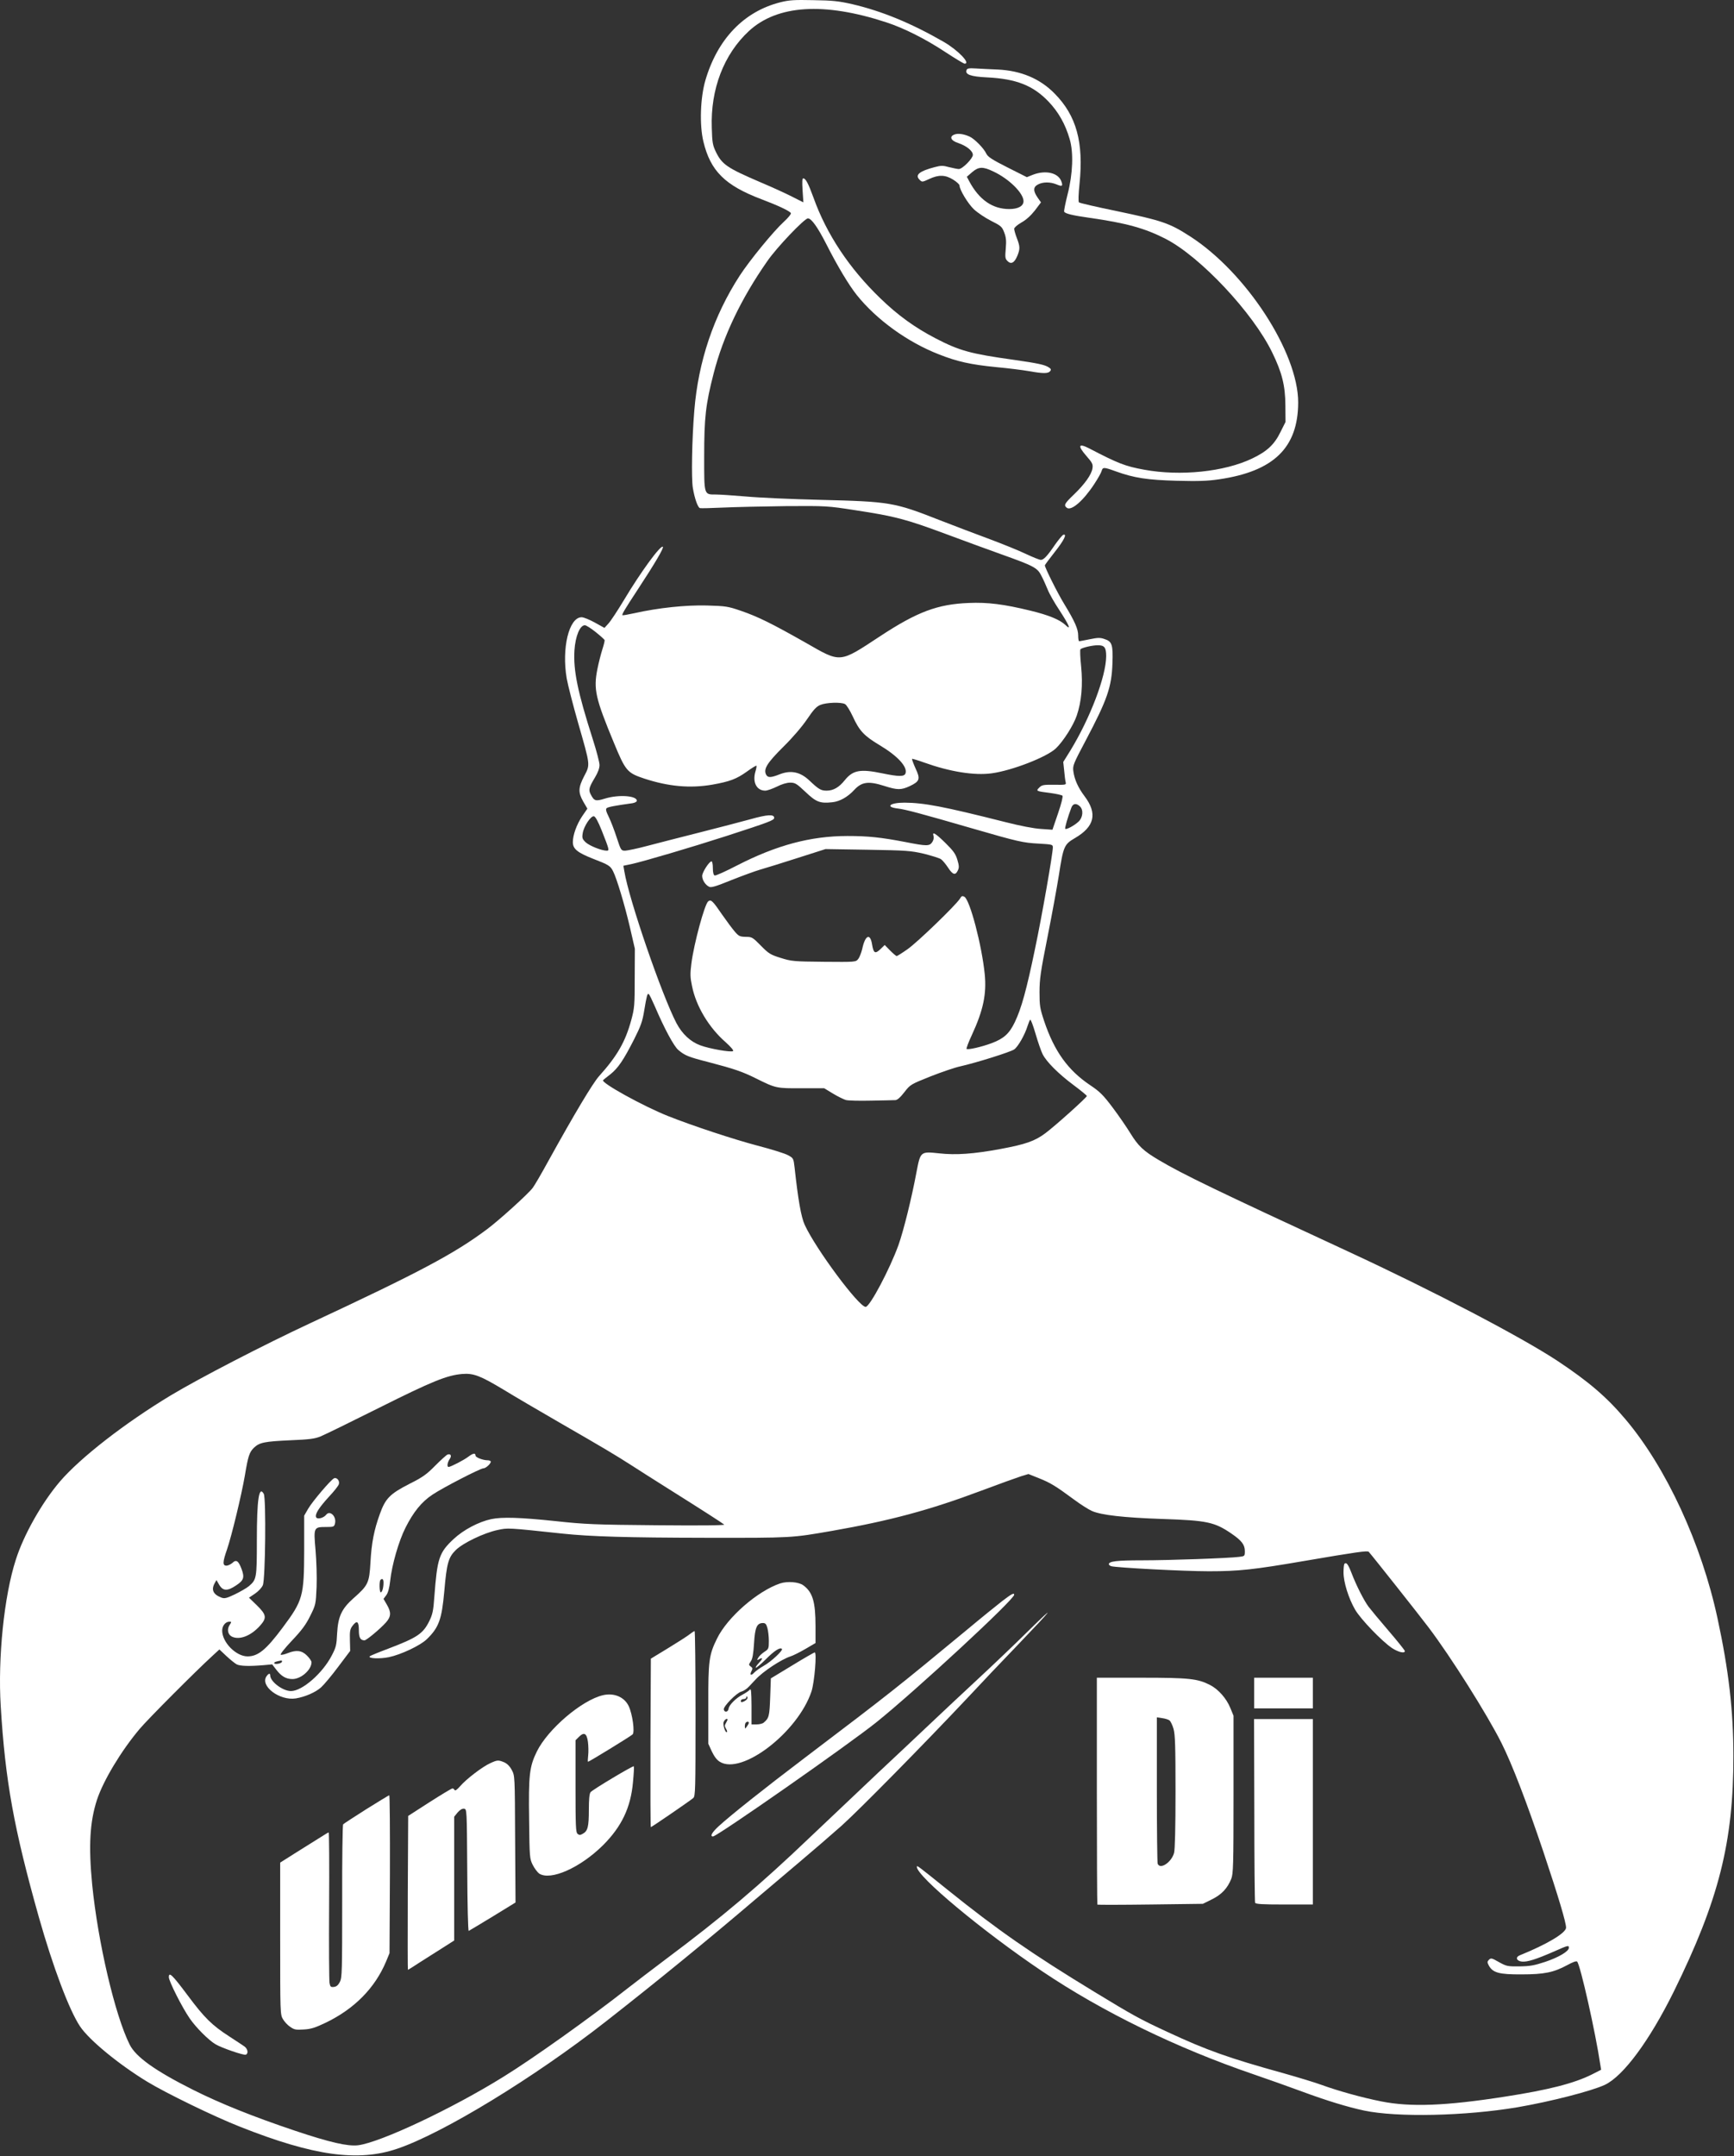 <?xml version="1.0" encoding="UTF-8"?> <svg xmlns="http://www.w3.org/2000/svg" width="1734" height="2155" viewBox="0 0 1734 2155" fill="none"><rect x="0" y="0" width="1734" height="2155" fill="#333333" stroke="none"/><path d="M780.317 2.288C743.917 11.488 717.517 38.955 705.384 80.288C700.317 97.754 699.384 124.821 703.384 141.488C710.451 170.954 724.984 185.354 761.651 199.221C777.917 205.354 789.517 210.821 790.851 212.954C791.384 213.754 788.317 217.621 783.917 221.621C773.517 231.088 749.917 259.888 739.651 275.621C713.651 315.754 698.317 361.221 694.317 410.288C691.917 439.088 691.251 478.421 692.851 487.754C694.584 498.154 697.784 507.221 699.917 507.888C700.851 508.154 711.117 507.888 722.851 507.354C734.584 506.821 762.851 506.154 785.517 505.888C826.317 505.621 827.251 505.621 855.517 510.021C894.851 516.021 905.651 518.821 945.517 533.621C964.584 540.688 989.517 549.888 1000.85 553.888C1034.05 565.754 1037.38 567.488 1041.38 575.488C1043.38 579.221 1046.05 585.354 1047.65 589.221C1049.12 593.088 1054.45 602.554 1059.65 610.288C1069.38 625.221 1071.52 630.688 1065.25 624.554C1059.65 619.354 1048.72 614.821 1030.58 610.421C1003.78 603.888 987.651 601.888 968.851 602.688C937.517 603.888 917.117 611.621 880.184 635.888C838.984 662.954 841.251 662.821 805.917 642.554C771.784 623.221 758.051 616.421 740.984 610.554C727.784 606.021 725.651 605.754 706.851 605.221C685.784 604.688 658.584 607.488 634.184 612.954C628.051 614.288 622.717 615.221 622.451 614.954C621.651 614.288 624.451 609.488 637.517 589.621C654.851 563.221 664.051 547.621 662.851 546.554C660.717 544.421 640.717 571.754 624.051 599.621C617.651 610.288 610.584 620.954 608.451 623.221L604.451 627.621L594.851 622.288C589.517 619.354 583.651 616.954 581.651 616.954C568.984 616.954 561.517 648.021 566.717 678.154C567.917 684.954 573.117 705.088 578.184 722.821C590.451 765.621 590.317 764.021 584.184 775.755C578.184 787.355 578.051 792.021 583.251 801.221L587.384 808.288L582.051 816.021C576.584 824.288 572.851 834.688 572.851 841.755C572.851 848.555 577.384 852.155 592.851 858.288C608.717 864.421 610.317 865.355 613.117 870.955C616.717 878.021 624.451 903.621 629.784 926.288L634.851 948.288L634.717 977.621C634.717 1004.82 634.451 1007.89 631.251 1019.62C625.384 1041.22 617.251 1055.49 598.984 1075.75C592.717 1082.82 574.717 1112.82 548.451 1160.29C541.251 1173.49 534.051 1185.75 532.584 1187.49C527.651 1193.89 498.717 1220.02 486.851 1228.82C454.584 1252.95 419.651 1271.62 310.317 1322.55C263.384 1344.42 199.251 1377.62 170.851 1394.69C124.851 1422.42 80.451 1456.95 60.051 1480.69C41.917 1501.89 23.651 1534.15 15.784 1559.09C4.051 1595.35 -2.216 1657.22 0.717 1705.22C5.251 1780.29 13.917 1827.75 38.851 1916.29C53.117 1966.55 69.251 2009.35 80.051 2025.49C89.251 2039.22 118.851 2063.49 147.117 2080.69C166.184 2092.29 214.451 2115.75 240.317 2125.89C313.384 2154.82 357.917 2161.09 397.251 2147.75C442.984 2132.29 534.184 2076.69 606.051 2020.42C658.184 1979.62 708.717 1938.29 754.851 1898.95C764.451 1890.82 783.917 1874.29 798.184 1862.29C812.451 1850.29 832.051 1833.35 841.651 1824.82C859.384 1808.95 925.251 1742.02 967.651 1696.95C980.317 1683.35 1002.85 1659.62 1017.65 1644.29C1053.25 1607.22 1057.65 1601.35 1028.05 1630.42C1014.98 1643.35 992.451 1664.82 978.184 1678.02C963.917 1691.22 942.184 1711.62 929.917 1723.22C917.651 1734.82 894.584 1756.55 878.584 1771.49C862.584 1786.55 832.184 1815.35 810.984 1835.49C759.651 1884.55 722.051 1916.29 666.184 1958.02C651.917 1968.82 634.451 1982.02 627.384 1987.62C590.717 2016.42 532.984 2057.62 503.117 2076.02C451.784 2107.89 380.317 2141.49 358.051 2144.29C347.651 2145.49 330.051 2141.49 294.984 2129.75C253.251 2115.75 220.051 2102.42 192.984 2088.82C155.251 2069.89 135.784 2056.02 129.651 2043.62C114.984 2014.29 97.917 1941.35 92.184 1883.75C88.451 1845.09 89.784 1821.09 96.984 1798.95C103.384 1779.62 121.117 1750.15 139.517 1728.29C147.651 1718.55 195.784 1670.29 212.451 1655.09L219.384 1648.69L226.451 1655.35C230.317 1658.95 234.984 1662.69 236.717 1663.62C240.184 1665.35 249.251 1665.62 263.517 1664.42L272.184 1663.62L276.184 1668.82C281.384 1675.62 286.051 1678.29 292.451 1678.29C300.984 1678.29 311.517 1669.09 311.517 1661.49C311.517 1660.29 309.517 1657.35 306.984 1654.82C301.784 1649.62 296.317 1648.95 287.651 1652.42C284.717 1653.62 281.517 1654.29 280.717 1654.02C279.784 1653.75 284.851 1647.35 291.917 1639.89C301.784 1629.49 305.917 1623.89 310.184 1615.22C315.784 1604.02 315.784 1603.62 316.584 1586.29C316.984 1576.15 316.451 1560.29 315.517 1549.22C313.517 1526.42 313.651 1526.29 326.451 1526.29C333.651 1526.29 334.184 1526.02 334.984 1522.82C336.717 1515.89 330.051 1509.22 326.184 1514.02C323.517 1517.49 316.984 1518.95 316.051 1516.42C314.851 1513.35 319.117 1506.82 328.851 1496.15C333.917 1490.82 338.451 1485.09 338.851 1483.49C339.917 1480.15 336.851 1476.42 334.051 1477.62C330.851 1479.09 312.451 1500.69 308.184 1508.02L304.184 1514.95V1549.62C304.051 1595.62 302.984 1599.62 282.584 1626.95C266.051 1649.09 258.051 1655.62 247.517 1655.62C236.051 1655.62 222.184 1641.62 222.184 1629.89C222.184 1624.95 225.517 1620.95 229.384 1620.95C231.651 1620.95 231.651 1621.09 229.517 1624.42C226.851 1628.55 227.784 1633.62 231.651 1635.75C239.117 1639.62 250.717 1635.35 259.917 1625.09C266.984 1617.22 266.584 1614.15 256.984 1604.69L248.984 1596.95L255.117 1592.82C258.451 1590.55 261.917 1586.82 262.851 1584.42C265.384 1578.42 266.184 1497.62 263.784 1493.22C258.984 1484.55 256.851 1498.55 256.851 1539.75C256.851 1577.75 256.584 1578.82 248.851 1585.49C246.584 1587.35 240.317 1590.95 234.851 1593.62C226.451 1597.62 224.451 1598.02 221.251 1596.82C213.251 1593.75 210.984 1589.09 214.717 1582.42L216.451 1579.35L219.251 1584.15C222.984 1590.42 227.517 1590.55 236.317 1584.55C243.784 1579.62 244.717 1576.69 241.517 1568.15C238.451 1560.02 236.184 1558.55 232.451 1562.15C230.717 1563.62 228.051 1564.95 226.451 1564.95C222.451 1564.95 222.584 1561.35 226.984 1548.82C231.651 1535.22 241.517 1494.29 244.851 1474.95C248.184 1454.95 249.384 1451.62 253.917 1447.09C259.517 1441.75 264.584 1440.82 290.184 1439.62C309.517 1438.82 314.717 1438.15 320.584 1435.75C324.584 1434.15 350.984 1421.22 379.251 1407.09C432.317 1380.55 446.851 1374.69 462.184 1373.35C473.517 1372.42 480.317 1375.09 503.651 1389.09C513.384 1395.09 539.117 1410.15 560.584 1422.55C603.917 1447.49 614.851 1454.02 631.517 1464.69C637.784 1468.82 653.117 1478.42 665.517 1486.29C702.851 1509.75 722.717 1522.55 724.184 1523.89C724.984 1524.69 701.384 1524.95 656.851 1524.55C594.851 1524.02 584.984 1523.62 555.517 1520.42C519.917 1516.69 502.184 1516.15 491.251 1518.42C478.717 1521.09 463.517 1529.09 453.651 1538.29C438.984 1552.02 437.251 1557.49 434.317 1596.29C433.384 1609.75 432.584 1613.62 429.384 1620.15C423.117 1632.95 417.384 1636.82 388.317 1647.89C378.717 1651.49 370.317 1654.95 369.784 1655.49C367.517 1657.75 379.784 1658.29 388.851 1656.42C400.984 1653.89 420.184 1644.82 426.717 1638.55C438.851 1626.82 441.784 1618.82 444.317 1590.29C446.717 1562.42 448.451 1556.55 455.784 1549.35C462.984 1542.29 483.784 1532.29 497.384 1529.35C508.051 1527.09 506.851 1526.95 562.851 1532.95C590.851 1535.89 627.651 1536.95 705.517 1537.09C792.984 1537.22 791.384 1537.22 832.184 1530.15C889.917 1520.02 929.384 1509.49 981.251 1490.02C998.984 1483.35 1016.85 1476.95 1020.98 1475.62L1028.45 1473.35L1039.12 1477.62C1050.45 1482.15 1055.52 1485.22 1074.32 1499.09C1080.58 1503.75 1088.58 1508.82 1091.92 1510.29C1101.38 1514.42 1123.52 1516.95 1162.85 1518.29C1206.98 1519.75 1214.58 1521.35 1231.52 1532.95C1241.65 1539.89 1244.85 1544.02 1244.85 1550.42C1244.85 1555.35 1244.72 1555.49 1239.25 1556.15C1229.12 1557.49 1168.58 1559.62 1141.78 1559.62C1117.12 1559.62 1108.85 1560.55 1108.85 1563.49C1108.85 1564.15 1109.92 1565.09 1111.25 1565.49C1116.18 1566.95 1184.18 1570.55 1208.85 1570.55C1238.72 1570.55 1253.65 1568.95 1304.85 1560.15C1355.52 1551.49 1367.52 1549.75 1368.72 1551.09C1372.45 1555.22 1419.65 1614.82 1428.58 1626.69C1450.72 1655.89 1487.12 1713.62 1501.38 1742.02C1512.05 1763.22 1526.58 1801.09 1543.38 1850.95C1558.45 1896.02 1566.18 1921.89 1566.05 1926.82C1565.92 1932.15 1546.85 1943.49 1519.78 1954.42C1515.12 1956.29 1516.45 1960.15 1521.92 1960.69C1527.25 1961.22 1535.78 1958.55 1553.52 1950.82C1568.32 1944.29 1568.85 1944.15 1568.85 1946.95C1568.85 1950.42 1558.72 1956.42 1545.25 1960.95C1534.32 1964.55 1530.05 1965.35 1519.52 1965.49C1507.52 1965.62 1506.45 1965.35 1498.98 1961.22C1491.78 1957.09 1490.98 1956.95 1488.98 1958.82C1487.12 1960.82 1487.12 1961.35 1488.85 1964.69C1492.85 1971.89 1499.25 1973.62 1521.52 1973.49C1544.45 1973.49 1553.78 1971.49 1567.38 1964.15C1572.72 1961.22 1576.32 1959.89 1577.12 1960.69C1580.32 1963.89 1595.52 2031.49 1600.32 2063.89L1601.12 2068.82L1591.92 2073.49C1574.05 2082.42 1548.45 2088.95 1505.38 2095.62C1445.65 2104.95 1410.45 2106.29 1381.12 2100.42C1361.65 2096.55 1337.92 2089.89 1321.38 2083.89C1315.65 2081.75 1298.58 2076.55 1283.52 2072.29C1228.98 2057.22 1206.58 2049.22 1168.18 2031.35C1139.92 2018.29 1132.98 2014.42 1094.85 1991.22C1031.65 1952.82 996.984 1928.69 947.784 1889.09C917.251 1864.55 916.851 1864.15 916.851 1866.02C916.851 1875.49 982.584 1930.29 1042.05 1970.29C1102.45 2010.95 1176.58 2047.09 1253.52 2073.35C1267.52 2078.15 1289.38 2085.89 1302.32 2090.69C1326.45 2099.62 1347.78 2106.15 1364.18 2109.62C1397.38 2116.55 1465.25 2115.09 1517.52 2106.29C1550.85 2100.55 1591.38 2090.15 1604.85 2083.89C1623.38 2075.09 1649.38 2039.89 1673.65 1990.95C1718.85 1899.22 1733.52 1841.22 1733.38 1754.95C1733.38 1709.89 1728.72 1669.49 1717.52 1617.62C1701.52 1543.22 1666.32 1466.95 1625.52 1418.69C1606.85 1396.55 1588.85 1381.09 1557.52 1360.29C1520.85 1336.15 1433.12 1290.29 1348.18 1250.95C1216.85 1190.15 1183.25 1174.02 1158.98 1159.62C1143.38 1150.42 1138.18 1145.49 1130.18 1132.42C1126.58 1126.55 1118.72 1115.09 1112.58 1106.95C1103.25 1094.55 1099.78 1091.09 1090.18 1084.69C1067.92 1069.75 1054.32 1050.82 1044.18 1020.69C1039.92 1007.89 1039.52 1005.22 1039.52 991.755C1039.52 978.821 1040.58 971.221 1047.52 936.555C1051.92 914.421 1056.98 886.688 1058.85 874.955C1063.38 845.755 1064.18 844.021 1074.85 837.755C1094.58 826.288 1097.65 813.221 1084.58 795.888C1078.05 787.221 1074.45 779.088 1073.38 771.088C1072.58 765.355 1073.12 763.888 1085.78 740.021C1107.25 699.354 1111.65 686.821 1112.45 662.954C1113.12 644.288 1112.05 641.088 1104.32 638.688C1100.18 637.221 1097.65 637.354 1089.78 638.954C1084.45 640.021 1079.78 640.954 1079.25 640.954C1078.58 640.954 1078.18 638.421 1078.18 635.221C1078.18 628.688 1074.72 620.954 1064.32 603.888C1057.52 592.821 1044.85 567.354 1044.85 565.088C1044.85 564.688 1049.38 558.554 1054.85 551.621C1064.05 540.021 1067.38 533.221 1063.25 534.554C1062.32 534.954 1058.72 539.221 1055.12 544.288C1047.25 555.888 1043.65 559.621 1040.85 559.621C1039.52 559.621 1032.85 556.954 1026.05 553.754C1019.12 550.421 1002.98 543.888 990.184 539.088C977.384 534.421 954.451 525.621 939.251 519.754C894.184 502.021 889.784 501.354 820.051 499.621C792.184 498.954 758.984 497.488 746.184 496.288C733.384 495.221 719.917 494.288 716.184 494.288C703.784 494.288 704.184 495.488 704.184 456.021C704.184 417.488 705.651 404.154 713.651 373.221C723.117 336.288 740.984 298.688 767.251 261.088C776.584 247.488 804.451 218.288 807.917 218.288C811.384 218.288 817.517 226.821 826.184 243.754C837.384 265.888 848.851 284.954 856.717 294.821C876.451 319.488 907.517 342.021 939.117 354.288C957.384 361.488 970.717 364.421 996.184 366.954C1007.92 368.021 1022.58 369.888 1028.85 370.954C1042.98 373.488 1048.05 373.488 1050.05 371.088C1051.38 369.488 1051.12 368.688 1048.58 367.088C1044.58 364.554 1037.78 363.088 1013.52 359.621C970.451 353.621 959.384 350.554 935.517 338.154C914.984 327.488 897.917 315.221 880.451 298.288C849.384 268.421 826.584 234.154 813.517 197.621C808.317 183.354 805.651 178.288 803.251 178.288C802.184 178.288 802.051 181.754 802.584 190.288L803.384 202.288L791.517 196.288C784.984 192.954 771.117 186.688 760.717 182.288C727.117 167.888 722.051 164.421 715.917 151.888C712.717 145.221 712.184 142.554 711.784 127.754C710.451 89.088 723.784 54.288 748.984 30.954C777.251 4.954 823.917 1.888 886.184 22.288C903.784 28.021 925.117 38.688 945.517 52.154C955.117 58.421 963.651 63.621 964.584 63.621C971.117 63.755 958.051 50.154 943.784 41.888C911.384 23.221 881.917 11.088 852.184 4.154C838.717 1.088 832.451 0.421 813.517 0.154C794.317 -0.246 789.251 0.021 780.317 2.288ZM595.651 631.754C600.317 635.488 604.317 639.088 604.584 639.754C604.851 640.421 603.784 644.688 602.317 649.221C600.851 653.888 598.584 662.688 597.384 668.821C593.384 688.954 595.384 697.888 614.051 742.821C625.517 770.555 627.251 772.555 644.051 778.155C668.317 786.155 690.051 788.155 712.317 784.288C729.651 781.221 736.451 778.688 746.717 771.355C751.651 767.755 756.051 765.088 756.451 765.355C756.717 765.755 756.317 768.421 755.384 771.355C752.317 781.888 756.584 790.288 765.251 790.288C767.251 790.288 772.451 788.421 776.851 786.288C781.784 783.755 786.851 782.288 790.184 782.288C795.117 782.288 796.584 783.221 805.384 791.488C816.184 801.755 819.917 803.221 832.317 801.888C839.784 801.088 847.651 796.688 854.184 789.621C861.784 781.355 868.584 780.555 884.451 785.621C897.384 789.755 901.117 789.755 909.784 785.755C919.784 780.955 920.584 778.688 915.517 768.021C913.384 763.221 911.784 758.955 912.051 758.555C912.451 758.288 917.784 759.888 924.051 762.155C949.784 771.355 974.184 775.355 991.784 772.955C1012.18 770.155 1046.85 756.688 1055.92 748.021C1063.38 740.821 1073.38 725.088 1076.72 715.354C1081.52 701.354 1082.98 684.688 1081.12 666.021C1080.18 657.088 1079.92 649.354 1080.45 648.954C1082.45 647.221 1092.58 644.954 1097.92 644.954C1104.45 644.954 1106.18 647.221 1106.18 655.888C1106.05 676.154 1090.18 717.754 1070.32 750.288L1063.25 761.621L1064.18 770.288C1064.58 775.088 1065.25 780.288 1065.65 781.755C1066.32 784.555 1065.92 784.555 1054.32 784.421C1043.52 784.288 1041.92 784.555 1039.25 787.221C1035.78 790.688 1035.92 790.821 1050.72 792.688C1056.45 793.488 1061.78 794.688 1062.45 795.355C1063.12 796.021 1061.52 802.821 1058.05 812.955L1052.45 829.355L1040.98 828.555C1033.92 828.155 1020.18 825.488 1005.52 821.755C943.251 806.021 924.051 802.421 904.451 802.288C889.651 802.288 884.851 806.688 897.917 808.155C905.517 809.088 920.184 812.955 972.184 828.021C1018.18 841.355 1023.25 842.421 1038.58 843.221C1052.18 844.021 1052.85 844.155 1052.85 846.955C1052.85 853.221 1041.92 915.888 1034.85 949.221C1026.58 989.088 1021.38 1008.15 1014.72 1021.89C1009.25 1033.22 1003.78 1038.15 991.651 1042.69C981.784 1046.42 967.651 1049.62 966.584 1048.42C966.184 1048.02 968.451 1041.75 971.784 1034.69C983.251 1009.89 986.717 993.621 984.717 973.621C981.784 944.555 969.917 899.621 964.451 896.421C962.317 895.221 961.517 895.488 959.917 898.288C955.784 904.821 917.384 941.888 907.651 948.688C902.184 952.555 897.251 955.621 896.717 955.621C896.051 955.621 893.117 953.088 890.184 950.155L884.717 944.555L880.317 948.821C875.117 953.755 873.517 952.821 872.051 943.888C870.184 932.288 865.117 934.688 862.184 948.688C861.251 952.421 859.517 956.955 858.184 958.555C855.784 961.621 855.517 961.621 823.917 961.355C793.517 961.088 791.384 960.821 780.717 957.488C770.451 954.288 768.717 953.221 760.851 945.221C752.584 936.821 751.917 936.421 745.784 936.421C739.784 936.288 738.717 935.755 734.717 931.088C732.184 928.155 726.584 920.555 722.184 914.288C712.717 900.421 710.984 898.688 708.184 900.955C704.584 903.888 693.917 943.221 691.384 963.088C690.051 973.488 690.184 976.955 692.051 985.755C696.051 1005.75 708.851 1027.09 725.651 1041.75C730.717 1046.29 733.784 1049.89 733.117 1050.55C731.517 1052.15 709.384 1048.29 700.184 1044.82C690.451 1041.22 682.184 1033.49 676.451 1022.69C661.917 994.821 628.984 899.355 624.317 870.821L623.384 865.355L631.117 863.755C643.384 861.088 690.451 847.221 726.851 835.488C769.117 821.755 774.184 819.888 774.184 817.488C774.184 813.755 767.651 814.021 750.584 818.821C741.251 821.355 717.917 827.488 698.851 832.288C679.784 837.088 656.451 843.088 646.851 845.621C637.384 848.155 627.651 850.155 625.251 850.288C621.117 850.288 620.984 850.155 616.717 837.221C614.451 830.155 610.851 820.821 608.851 816.688C605.917 810.821 605.517 808.688 606.717 807.755C608.184 806.555 615.251 805.221 632.584 802.821C634.851 802.421 636.851 801.355 636.851 800.421C636.851 795.221 618.317 794.021 604.717 798.288C595.517 801.088 594.184 800.688 590.717 794.021C588.317 789.488 588.984 787.088 594.984 777.088C597.917 772.155 599.517 767.888 599.517 764.688C599.517 762.021 596.451 750.288 592.717 738.688C577.517 691.221 573.251 670.154 574.451 650.021C575.384 635.888 579.917 624.954 584.851 624.954C586.184 624.954 590.984 628.021 595.651 631.754ZM844.984 703.754C846.451 704.421 849.917 710.021 852.717 716.021C859.384 730.554 864.051 735.488 879.384 744.688C897.517 755.488 907.651 766.421 905.517 772.955C904.451 776.421 898.851 776.421 882.184 772.955C860.317 768.421 852.984 769.755 844.851 779.755C839.117 786.955 833.384 790.288 826.717 790.288C820.984 790.288 818.851 789.088 809.517 780.288C800.451 771.621 791.117 769.621 780.184 773.755C770.851 777.488 767.917 777.488 766.184 774.421C763.251 768.821 766.851 762.821 783.384 746.421C792.851 737.088 802.184 726.154 807.117 718.821C813.651 709.221 816.451 706.154 820.451 704.554C826.317 702.154 841.117 701.621 844.984 703.754ZM1079.78 805.888C1083.65 809.355 1082.98 817.088 1078.58 821.221C1074.32 825.221 1066.32 829.488 1065.25 828.421C1064.58 827.755 1067.78 816.688 1071.38 807.221C1072.98 803.088 1076.18 802.555 1079.78 805.888ZM601.784 830.288C609.384 849.488 609.517 850.288 606.717 850.288C601.651 850.288 589.651 845.488 585.784 842.021C582.317 838.688 581.917 837.621 582.717 832.821C583.784 825.888 590.851 815.355 593.917 815.888C595.384 816.155 598.184 821.221 601.784 830.288ZM654.851 1005.89C664.184 1027.75 673.917 1045.89 678.317 1049.49C684.851 1055.09 688.584 1056.55 708.451 1061.62C734.451 1068.42 742.584 1071.22 756.184 1078.02C775.784 1087.75 776.317 1087.89 801.517 1087.75H824.184L832.984 1093.09C837.784 1096.02 843.651 1098.82 845.784 1099.49C847.917 1100.15 859.251 1100.42 870.984 1100.15C882.584 1099.89 893.517 1099.75 895.251 1099.62C897.251 1099.62 900.184 1097.09 904.317 1091.75C910.317 1084.02 910.584 1083.89 930.584 1075.89C941.784 1071.49 955.117 1066.95 960.184 1065.89C976.717 1062.15 1010.58 1051.49 1014.18 1048.95C1018.05 1046.29 1024.85 1034.29 1027.52 1025.62C1028.45 1022.69 1029.65 1019.75 1030.18 1019.22C1030.72 1018.69 1033.12 1024.95 1035.52 1033.22C1037.92 1041.49 1041.12 1050.69 1042.58 1053.62C1046.45 1061.35 1058.32 1073.22 1073.52 1084.55C1080.85 1090.02 1086.85 1094.95 1086.85 1095.49C1086.85 1096.95 1055.38 1125.22 1045.38 1132.69C1034.85 1140.55 1025.78 1143.75 1000.72 1148.42C973.384 1153.49 955.917 1154.69 939.117 1152.82C920.584 1150.82 920.451 1150.95 916.584 1171.09C911.651 1197.62 903.651 1229.89 898.451 1244.55C889.784 1268.55 869.784 1306.29 865.651 1306.29C858.851 1306.29 815.784 1248.42 804.717 1224.29C801.117 1216.55 798.051 1198.82 794.584 1166.95C793.517 1157.75 793.384 1157.62 788.051 1154.69C784.984 1152.95 771.251 1148.69 757.384 1145.09C734.051 1138.95 692.317 1125.22 667.917 1115.49C643.384 1105.75 600.317 1082.02 603.117 1079.62C603.651 1079.09 606.984 1076.42 610.451 1073.75C618.051 1067.62 623.384 1059.89 634.051 1038.95C640.851 1025.49 642.451 1020.95 644.184 1010.29C646.717 995.088 647.384 992.688 648.717 993.621C649.384 993.888 652.051 999.488 654.851 1005.89ZM281.917 1661.09C281.251 1662.95 274.184 1664.02 274.184 1662.29C274.184 1661.35 276.051 1660.69 281.251 1659.75C281.917 1659.75 282.184 1660.29 281.917 1661.09Z" fill="white"></path><path d="M933.517 835.621C934.051 837.354 933.517 839.754 932.317 841.621C929.517 845.888 926.851 845.888 905.251 841.621C880.851 836.954 868.051 835.621 847.517 835.621C810.584 835.621 776.451 844.821 736.984 865.088C725.651 870.954 715.651 875.488 714.584 875.088C713.517 874.554 712.851 872.021 712.851 867.621C712.851 864.021 712.317 860.954 711.517 860.954C709.251 860.954 702.184 871.888 702.184 875.488C702.184 879.488 705.117 884.288 708.984 886.288C710.984 887.488 715.517 886.154 731.251 879.754C742.051 875.488 755.117 870.688 760.184 869.221C765.384 867.754 782.184 862.554 797.517 857.621L825.517 848.688L867.517 849.354C906.584 850.021 910.451 850.288 923.917 853.354C931.784 855.354 939.517 857.754 940.984 858.821C942.584 859.888 945.651 863.621 948.051 867.221C952.717 874.421 955.384 875.221 957.784 870.154C959.251 867.221 959.117 865.354 957.384 859.488C955.651 853.621 953.517 850.554 945.384 842.554C935.384 832.688 931.917 830.821 933.517 835.621Z" fill="white"></path><path d="M966.584 70.021C964.851 74.421 970.584 76.555 987.117 77.355C1016.45 78.821 1033.25 85.488 1048.72 101.755C1058.45 112.021 1065.25 123.888 1069.65 138.955C1073.65 152.288 1072.85 173.888 1067.65 194.021C1065.38 203.088 1063.78 210.955 1064.18 211.621C1065.38 213.621 1072.85 215.355 1088.85 217.621C1126.45 222.955 1144.98 228.155 1165.78 238.821C1200.58 256.821 1252.98 312.688 1272.18 352.288C1282.05 372.421 1285.25 385.488 1285.38 404.955L1285.52 421.755L1280.45 431.888C1274.32 444.421 1266.98 451.221 1252.18 458.288C1224.32 471.621 1180.45 476.155 1144.18 469.488C1125.12 466.021 1118.05 463.221 1089.12 448.155C1078.45 442.688 1077.38 445.355 1086.18 455.488C1092.45 462.688 1093.12 464.021 1092.45 468.288C1091.38 474.555 1084.72 483.888 1073.92 494.288C1064.45 503.355 1063.65 504.955 1066.72 507.488C1071.12 511.088 1083.25 500.688 1094.32 483.755C1097.92 478.288 1101.25 472.421 1101.65 470.688C1102.72 466.821 1103.92 466.821 1115.65 471.088C1134.05 477.755 1147.38 479.755 1176.85 480.555C1198.18 481.088 1207.52 480.821 1219.12 479.088C1273.78 471.088 1298.05 447.488 1298.18 402.288C1298.18 352.288 1246.05 272.155 1189.92 236.155C1169.38 222.955 1162.32 220.555 1115.92 210.821C1096.32 206.821 1079.65 202.955 1078.98 202.288C1078.18 201.488 1078.45 194.288 1079.52 183.755C1083.78 142.288 1076.45 115.621 1054.72 93.621C1040.05 78.555 1020.85 70.555 997.517 69.488C990.184 69.221 980.451 68.688 975.784 68.421C969.117 68.021 967.117 68.288 966.584 70.021Z" fill="white"></path><path d="M954.584 134.421C948.984 136.421 950.717 140.554 958.184 142.954C966.451 145.754 972.851 150.821 972.851 154.821C972.851 158.421 962.451 168.954 958.851 168.954C957.384 168.954 952.984 168.021 949.117 167.088C942.984 165.354 940.984 165.354 934.584 167.088C919.384 171.088 914.717 174.821 919.517 179.621C922.051 182.154 922.184 182.154 929.117 178.954C938.717 174.421 945.384 174.688 953.251 179.621C956.717 181.754 959.517 184.421 959.517 185.354C959.517 189.621 968.051 203.754 974.051 209.354C977.651 212.688 985.384 217.888 991.251 220.821C1001.12 225.754 1002.05 226.688 1004.18 232.288C1006.05 237.088 1006.45 240.554 1005.78 248.288C1004.98 257.221 1005.12 258.554 1007.52 260.954C1011.12 264.554 1014.45 262.688 1017.38 255.621C1020.18 248.688 1020.05 246.421 1016.85 238.021C1015.38 234.154 1014.18 230.021 1014.18 228.688C1014.18 227.488 1017.25 224.821 1021.38 222.421C1026.05 219.888 1030.85 215.488 1034.85 210.421L1040.98 202.288L1037.52 197.354C1032.98 190.688 1033.12 186.821 1038.18 184.288C1043.12 181.754 1050.32 181.754 1056.45 184.288C1062.18 186.688 1063.12 186.154 1061.38 181.354C1058.32 172.688 1045.65 169.754 1032.85 174.688L1026.85 177.088L1007.52 167.354C991.917 159.488 987.917 156.821 986.317 153.621C983.917 148.288 974.584 138.821 969.651 136.554C963.784 133.888 958.051 133.088 954.584 134.421ZM993.517 171.488C1009.12 178.821 1023.52 193.088 1023.52 201.088C1023.52 206.021 1018.05 208.954 1009.25 208.954C992.451 208.954 979.117 199.621 969.251 181.221L966.851 176.688L972.051 172.154C978.584 166.554 982.851 166.288 993.517 171.488Z" fill="white"></path><path d="M447.517 1453.89C446.451 1454.29 440.984 1459.22 435.384 1464.82C426.717 1473.62 422.984 1476.42 409.117 1483.35C389.917 1493.22 385.384 1497.75 379.784 1513.49C374.051 1529.35 371.517 1542.15 370.451 1561.89C369.251 1582.29 368.184 1584.55 353.517 1597.49C341.651 1608.02 338.051 1615.75 337.117 1632.69C336.584 1644.29 336.051 1646.55 331.784 1654.69C322.584 1672.55 302.184 1690.29 290.984 1690.29C282.717 1690.29 270.184 1680.82 270.184 1674.55C270.184 1672.29 268.717 1672.55 266.717 1675.22C259.384 1684.95 279.517 1700.29 295.917 1697.62C305.384 1696.02 315.651 1691.49 321.117 1686.55C324.051 1683.89 331.784 1674.69 338.317 1665.89L350.184 1650.15L349.917 1639.62C349.651 1630.69 350.051 1628.42 352.317 1625.35C356.851 1619.22 358.851 1620.42 358.851 1629.35C358.851 1636.95 360.317 1639.49 364.451 1639.62C366.451 1639.62 380.184 1628.15 385.917 1621.75C391.117 1615.89 391.384 1611.62 386.851 1603.89L383.517 1598.15L386.317 1594.42C388.051 1592.02 389.384 1587.35 390.184 1580.15C391.917 1564.02 398.717 1540.42 405.517 1526.95C413.517 1511.09 421.651 1501.09 432.584 1493.89C443.384 1486.69 480.451 1467.62 483.517 1467.62C486.184 1467.62 491.917 1461.89 490.584 1460.55C490.184 1460.02 488.851 1459.62 487.651 1459.62C482.851 1459.62 475.517 1456.69 475.517 1454.95C475.517 1452.02 472.984 1452.55 468.184 1456.15C464.051 1459.35 450.584 1466.29 448.584 1466.29C446.717 1466.29 447.384 1461.75 449.651 1458.42C451.917 1455.22 450.851 1452.82 447.517 1453.89ZM383.517 1581.89C383.517 1586.95 382.184 1591.62 380.717 1591.62C379.384 1591.62 379.117 1580.55 380.451 1579.22C382.317 1577.35 383.517 1578.42 383.517 1581.89Z" fill="white"></path><path d="M1344.45 1563.09C1343.92 1563.62 1343.52 1567.49 1343.52 1571.75C1343.52 1581.49 1348.58 1597.62 1355.12 1608.95C1360.85 1618.69 1381.92 1640.55 1392.05 1647.35C1398.45 1651.49 1404.85 1652.95 1404.85 1650.29C1404.85 1649.62 1397.52 1640.42 1388.58 1630.02C1379.52 1619.49 1370.58 1608.69 1368.58 1606.02C1364.05 1600.02 1356.18 1584.55 1351.52 1572.29C1348.05 1563.35 1346.32 1561.22 1344.45 1563.09Z" fill="white"></path><path d="M780.184 1582.69C757.517 1590.29 727.384 1616.55 716.984 1637.89C708.984 1654.15 708.184 1660.02 708.317 1703.62V1742.95L711.784 1750.55C714.184 1755.62 716.851 1759.22 719.784 1760.95C741.651 1774.69 797.917 1731.49 811.517 1690.55C814.451 1681.49 816.984 1651.62 814.717 1651.62C814.051 1651.75 803.917 1657.49 792.184 1664.69L770.851 1677.62L770.184 1696.42C769.517 1715.35 768.984 1717.49 763.651 1721.89C762.584 1722.82 759.384 1723.62 756.584 1723.62H751.517V1705.22C751.384 1690.69 751.117 1687.35 749.784 1688.95C748.851 1690.02 745.784 1692.15 742.984 1693.62C736.184 1697.09 729.117 1704.02 728.584 1707.89C728.051 1711.49 724.451 1712.02 723.784 1708.69C723.251 1705.62 736.584 1692.02 741.384 1690.82C743.517 1690.29 746.984 1688.02 748.984 1685.75C751.117 1683.49 754.184 1680.15 755.784 1678.55C762.984 1670.69 781.251 1658.69 790.184 1655.75C792.851 1654.95 799.517 1651.62 805.251 1648.29L815.517 1642.29V1625.62C815.517 1601.09 812.717 1591.49 803.251 1584.55C798.717 1581.22 787.517 1580.29 780.184 1582.69ZM767.384 1627.22C768.184 1630.02 768.851 1635.89 768.851 1640.29C768.851 1647.89 768.584 1648.42 764.184 1651.22C761.651 1652.95 758.984 1655.49 758.184 1657.09C756.717 1659.62 756.851 1659.75 759.384 1658.29C763.251 1656.29 762.851 1658.02 758.584 1662.55C756.717 1664.55 755.384 1666.55 755.784 1666.95C756.184 1667.35 760.717 1663.62 765.784 1658.55C774.451 1649.89 780.051 1646.29 781.917 1648.15C783.251 1649.62 771.251 1660.82 763.917 1664.95C760.184 1667.09 755.784 1670.15 754.317 1671.75C750.984 1675.35 749.384 1674.42 751.517 1670.29C752.717 1667.89 752.717 1667.09 750.717 1665.75C748.584 1664.15 748.584 1663.89 750.851 1660.55C752.584 1657.89 753.384 1652.95 754.051 1642.42C754.984 1626.69 756.851 1622.29 762.984 1622.29C765.384 1622.29 766.317 1623.35 767.384 1627.22ZM747.517 1697.22C747.517 1698.15 746.051 1699.62 744.184 1700.55C741.517 1701.75 740.851 1701.62 740.851 1700.15C740.851 1699.09 742.051 1698.29 743.517 1698.29C744.984 1698.29 746.184 1697.62 746.184 1696.95C746.184 1696.15 746.451 1695.62 746.851 1695.62C747.251 1695.62 747.517 1696.42 747.517 1697.22ZM727.517 1718.95C727.517 1719.35 726.717 1720.82 725.917 1722.29C724.584 1724.42 724.584 1725.49 725.917 1727.75C726.851 1729.35 727.384 1730.82 726.984 1731.22C725.517 1732.82 722.584 1724.15 723.651 1721.22C724.584 1718.69 727.517 1716.95 727.517 1718.95ZM748.851 1722.02C748.851 1722.69 747.917 1724.29 746.851 1725.75C744.984 1728.29 744.984 1728.29 744.851 1725.49C744.851 1724.02 745.251 1722.29 745.784 1721.89C746.984 1720.55 748.851 1720.69 748.851 1722.02Z" fill="white"></path><path d="M1001.92 1600.55C996.451 1604.82 980.584 1617.62 966.717 1629.22C897.117 1686.69 892.317 1690.69 804.851 1756.95C763.651 1788.15 730.984 1814.15 718.717 1825.35C712.051 1831.49 709.651 1835.62 712.984 1835.62C717.117 1835.62 848.851 1743.62 876.717 1721.22C916.317 1689.35 1014.18 1598.82 1014.18 1594.02C1014.18 1591.75 1011.52 1593.22 1001.92 1600.55Z" fill="white"></path><path d="M689.517 1633.62C687.384 1635.35 677.784 1641.49 668.184 1647.35L650.851 1657.89L650.451 1742.02C650.317 1788.42 650.451 1826.29 650.851 1826.29C651.651 1826.29 690.051 1800.02 693.251 1797.22C695.384 1795.35 695.517 1789.62 695.517 1712.69C695.517 1667.35 695.117 1630.29 694.584 1630.29C693.917 1630.42 691.784 1631.89 689.517 1633.62Z" fill="white"></path><path d="M1096.85 1790.02C1096.85 1852.29 1097.12 1903.49 1097.38 1903.75C1097.65 1904.02 1121.52 1904.02 1150.45 1903.62L1202.85 1902.95L1211.78 1898.55C1221.52 1893.75 1227.38 1887.62 1231.25 1878.02C1233.25 1872.82 1233.52 1865.22 1233.52 1793.62V1714.95L1230.45 1707.49C1226.58 1697.75 1218.32 1688.42 1209.92 1684.15C1197.52 1677.89 1189.25 1676.95 1141.25 1676.95H1096.85V1790.02ZM1169.52 1719.62C1170.58 1720.55 1172.45 1724.29 1173.52 1728.02C1175.12 1733.62 1175.52 1744.82 1175.52 1790.82C1175.52 1827.22 1174.98 1848.82 1174.05 1852.15C1171.38 1861.62 1160.05 1869.09 1157.65 1862.82C1157.25 1861.62 1156.85 1828.29 1156.85 1788.69V1716.55L1162.18 1717.35C1165.25 1717.75 1168.45 1718.82 1169.52 1719.62Z" fill="white"></path><path d="M1254.18 1692.29V1707.62H1283.52H1312.85V1692.29V1676.95H1283.52H1254.18V1692.29Z" fill="white"></path><path d="M602.984 1694.42C581.784 1699.35 547.917 1728.29 536.851 1750.69C529.384 1766.02 528.451 1774.02 529.117 1819.49C529.517 1856.42 529.651 1857.89 532.717 1864.02C534.451 1867.49 537.384 1871.35 539.117 1872.69C550.584 1880.15 580.184 1866.95 602.984 1844.42C621.651 1825.75 630.717 1806.82 632.984 1781.35C633.784 1772.95 634.184 1765.75 633.784 1765.49C632.984 1764.69 592.584 1788.82 590.584 1791.35C589.384 1792.82 588.851 1798.55 588.851 1809.09C588.851 1825.89 587.784 1830.29 582.717 1832.95C580.184 1834.42 579.251 1834.42 577.517 1832.95C575.784 1831.49 575.517 1825.09 575.517 1785.35V1739.49L578.851 1736.15C584.051 1730.95 586.717 1732.42 587.917 1740.95C588.451 1744.95 588.584 1751.09 588.184 1754.55C587.784 1758.15 587.651 1760.95 588.051 1760.95C589.117 1760.95 630.717 1735.49 632.584 1733.62C634.984 1731.35 632.451 1713.22 628.717 1705.35C624.317 1696.15 614.051 1691.89 602.984 1694.42Z" fill="white"></path><path d="M1254.32 1809.22C1254.32 1859.22 1254.72 1900.95 1255.12 1901.89C1255.65 1903.22 1262.18 1903.62 1284.32 1903.62H1312.85V1810.95V1718.29H1283.52H1254.05L1254.32 1809.22Z" fill="white"></path><path d="M490.184 1762.42C482.451 1765.89 466.184 1778.29 460.051 1785.49C457.117 1788.82 455.117 1790.29 454.584 1789.22C454.317 1788.42 453.251 1787.62 452.451 1787.62C451.517 1787.62 441.251 1793.89 429.517 1801.35L408.184 1815.09L407.784 1892.02C407.651 1934.29 407.651 1968.95 407.917 1968.95C408.184 1968.95 413.251 1965.75 419.117 1961.89C425.117 1958.15 435.384 1951.49 442.051 1947.35L454.184 1939.62V1877.75V1815.89L457.651 1811.62C460.051 1808.95 462.184 1807.62 464.051 1807.89C466.851 1808.29 466.851 1808.29 467.251 1869.35C467.384 1902.95 468.051 1930.29 468.717 1930.02C469.251 1929.75 480.051 1923.35 492.717 1915.62L515.517 1901.62L515.117 1838.29C514.851 1774.95 514.851 1774.95 511.784 1769.22C509.784 1765.35 507.117 1762.82 504.184 1761.49C498.317 1759.09 497.384 1759.09 490.184 1762.42Z" fill="white"></path><path d="M366.184 1808.42C354.184 1816.02 343.784 1822.82 343.117 1823.49C342.584 1824.02 342.051 1858.69 342.184 1900.42C342.184 1970.29 342.051 1976.69 339.917 1980.95C338.184 1984.29 336.451 1985.75 333.917 1986.02C330.851 1986.42 330.184 1985.89 329.517 1982.02C329.117 1979.62 328.851 1944.82 329.117 1904.55C329.384 1864.42 329.117 1831.62 328.717 1831.62C328.184 1831.62 324.584 1833.75 320.717 1836.29C316.717 1838.82 306.051 1845.49 296.851 1851.22L280.184 1861.75V1937.62C280.184 2011.89 280.184 2013.75 282.984 2018.29C284.451 2020.82 287.784 2024.42 290.317 2026.02C294.317 2028.82 296.051 2029.09 303.917 2028.55C311.117 2028.15 315.384 2026.69 325.784 2021.75C354.451 2007.89 374.851 1987.22 386.051 1960.69L389.517 1952.29L389.917 1873.22C390.051 1829.89 389.784 1794.29 389.251 1794.42C388.717 1794.55 378.317 1800.82 366.184 1808.42Z" fill="white"></path><path d="M168.851 1976.29C168.851 1980.29 182.051 2006.42 189.784 2017.62C196.051 2026.69 208.584 2039.22 215.517 2043.35C221.917 2047.09 243.651 2054.55 245.784 2053.75C248.584 2052.69 247.784 2048.02 244.584 2045.62C242.851 2044.42 236.051 2039.89 229.251 2035.49C211.917 2024.29 204.451 2016.95 187.651 1994.42C172.184 1973.75 168.851 1970.55 168.851 1976.29Z" fill="white"></path></svg> 